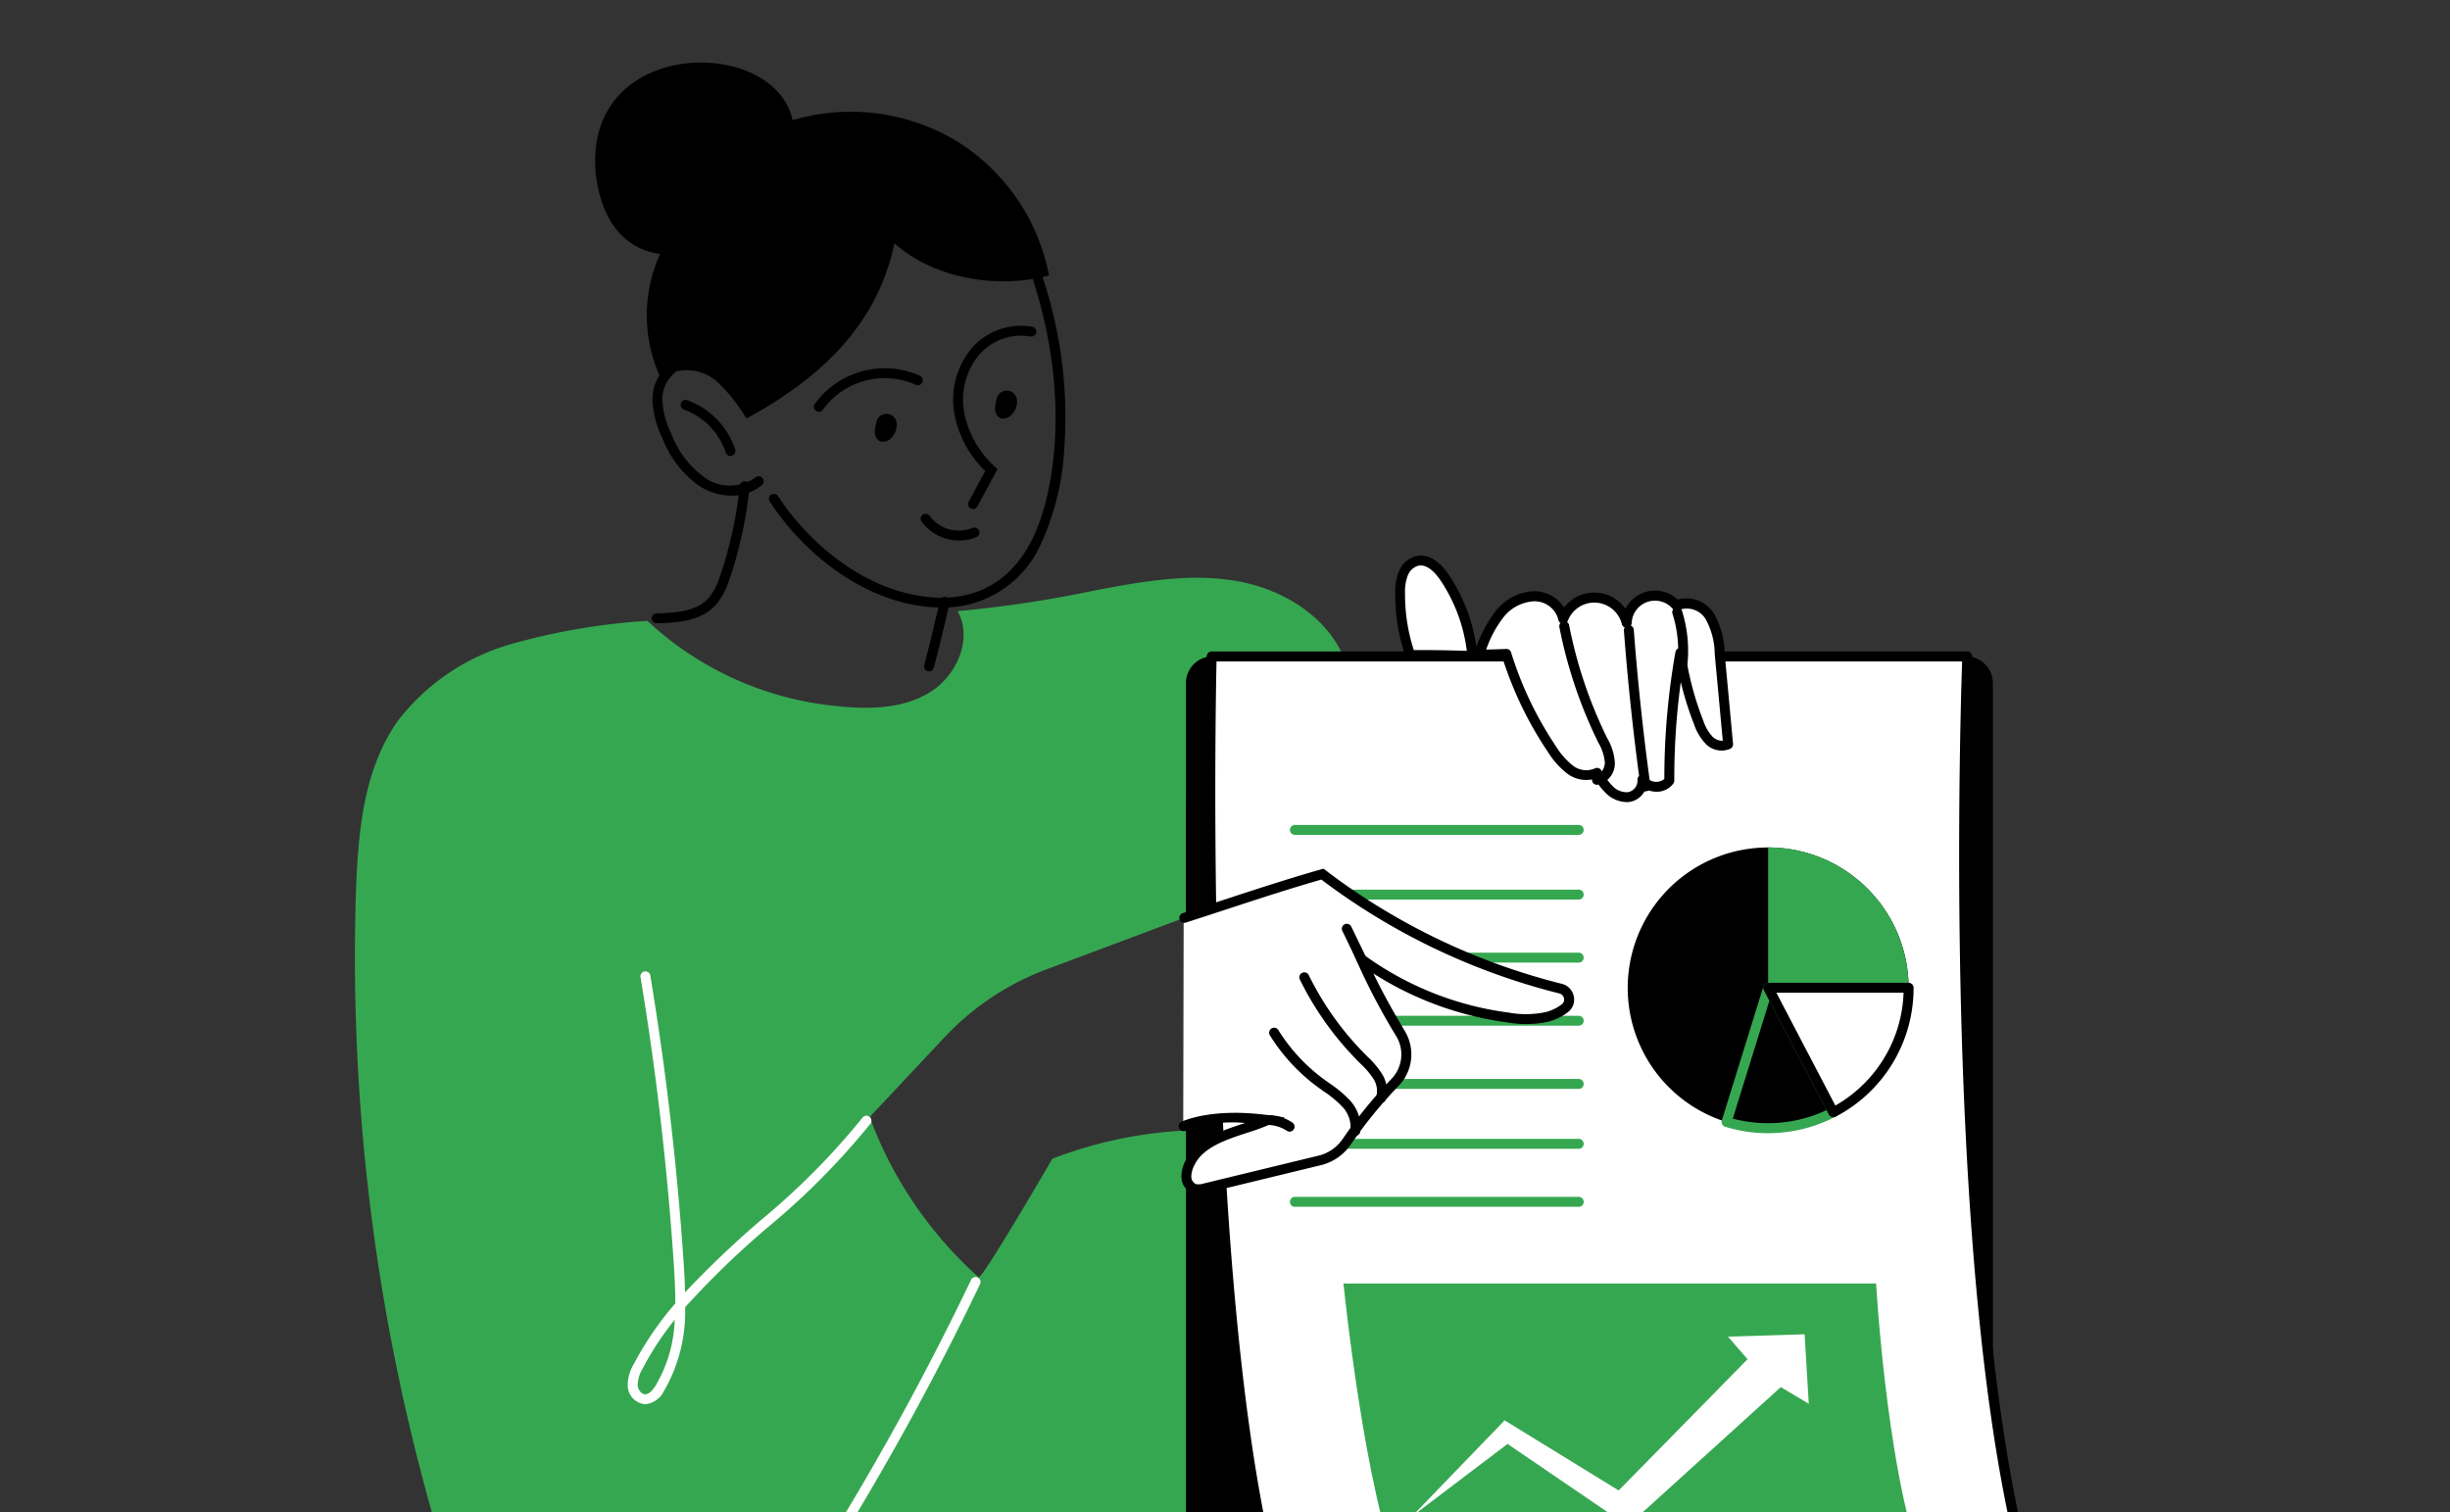 <svg xmlns="http://www.w3.org/2000/svg" xmlns:xlink="http://www.w3.org/1999/xlink" width="196" height="121" viewBox="0 0 196 121"><rect x="0" y="0" width="196" height="121" fill="#333333" stroke="none"/><defs><clipPath id="a"><rect width="196" height="121" transform="translate(304 3294.089)" fill="#fff" stroke="#707070" stroke-width="1"/></clipPath><clipPath id="b"><rect width="139.28" height="137.973" fill="none"/></clipPath></defs><g transform="translate(-304 -3294.089)" clip-path="url(#a)"><g transform="translate(332.36 3299.093)"><g clip-path="url(#b)"><path d="M23.429,107.339a51.973,51.973,0,0,0-10.942,1.872,17.45,17.45,0,0,0-9.035,6.153C.832,119.069.335,123.836.138,128.369a163.543,163.543,0,0,0,7.2,54.175c1.238,4.106,2.654,8.243,5.193,11.7s6.391,6.181,10.674,6.4H73.6S66.623,148.1,66.947,148.1a34.224,34.224,0,0,0-11.118,2.275S50,160.41,49.913,159.844a32.194,32.194,0,0,1-8.7-12.805l5.991-6.384a21.544,21.544,0,0,1,8.161-5.436l11.154-4.173v-8.466a11.74,11.74,0,0,1,11.056-11.712c1.068-.063,1.748-.146,1.7-.254-1.294-3.561-4.98-5.814-8.713-6.461s-7.555.036-11.277.741a95.421,95.421,0,0,1-11.036,1.668c1.226,2.189-.046,5.129-2.17,6.463s-4.8,1.412-7.293,1.152a25.8,25.8,0,0,1-15.356-6.836" transform="translate(0 -62.671)" fill="#36a751"/><path d="M167.64,208.058V121.88a2.143,2.143,0,0,1,2.143-2.143h60.269a2.143,2.143,0,0,1,2.143,2.143v86.178a2.143,2.143,0,0,1-2.143,2.143H169.783a2.143,2.143,0,0,1-2.143-2.143" transform="translate(-101.125 -72.229)"/><path d="M182.529,204.431c-11.776-11.776-9.873-84.694-9.873-84.694h60.437s-2.77,69.58,9.873,84.694c-2.175,0-59.585.217-60.437,0" transform="translate(-104.082 -72.229)" fill="#fff"/><path d="M197.564,204.321c-10.416,0-15.448-.036-15.732-.108a.4.4,0,0,1-.183-.1c-4.956-4.955-8.141-20.777-9.468-47.024-.986-19.491-.525-37.778-.521-37.961a.4.4,0,0,1,.4-.386h60.437a.4.4,0,0,1,.4.413c-.028.694-2.62,69.6,9.78,84.423a.4.4,0,0,1-.3.651l-4.292.012c-17.971.056-31.331.084-40.51.084m-15.451-.873c1.748.106,20.561.106,55.959,0l3.48-.01c-5-6.753-8.115-22.756-9.259-47.6-.8-17.452-.307-33.548-.21-36.3H172.445c-.124,5.732-1.312,72.54,9.668,83.917" transform="translate(-103.483 -71.626)"/><path d="M53.776,25.265a3.675,3.675,0,0,1,4.812.568,14.206,14.206,0,0,1,2.04,2.65c5.91-3.234,10.44-7.428,11.839-14.022,3.406,3.027,8.627,3.6,12.366,2.571A16.288,16.288,0,0,0,77.447,6.288,16.425,16.425,0,0,0,64.316,4.613C62.884-2.15,47.635-2.056,48.563,8.784c.31,3.062,1.726,6.045,5.154,6.53a11.861,11.861,0,0,0,.059,9.951" transform="translate(-29.27 0)"/><path d="M66.416,71.425A4.858,4.858,0,0,1,63.9,70.7a8.376,8.376,0,0,1-3.054-3.933,7.594,7.594,0,0,1-.765-2.878,3.532,3.532,0,0,1,1.209-2.846.4.4,0,1,1,.494.621,2.742,2.742,0,0,0-.909,2.211,6.766,6.766,0,0,0,.7,2.569,7.638,7.638,0,0,0,2.75,3.583,3.49,3.49,0,0,0,4.015-.08.4.4,0,0,1,.531.591,3.6,3.6,0,0,1-2.446.884" transform="translate(-36.24 -36.772)"/><path d="M69.661,72.491a.4.4,0,0,1-.378-.276A5.46,5.46,0,0,0,65.9,68.766a.4.4,0,0,1,.255-.751,6.268,6.268,0,0,1,3.888,3.959.4.4,0,0,1-.378.517" transform="translate(-39.588 -41.015)"/><path d="M97.307,69.311a12.331,12.331,0,0,1-2.714-.319c-4.155-.938-8.282-4-11.039-8.2a.4.4,0,0,1,.663-.435c2.647,4.03,6.591,6.97,10.55,7.864,4.431,1,7.8-.469,9.755-4.248,1.562-3.025,3.35-10.818.137-20.83a.4.4,0,0,1,.756-.242,35.317,35.317,0,0,1,1.724,13.8,21,21,0,0,1-1.912,7.633,8.544,8.544,0,0,1-7.921,4.977" transform="translate(-50.363 -25.71)"/><path d="M122.3,67.715a.4.4,0,0,1-.348-.586l1.327-2.45a8.62,8.62,0,0,1-2.443-4.446A6.482,6.482,0,0,1,122.069,55a5.234,5.234,0,0,1,5.03-1.858.4.4,0,0,1-.17.775,4.429,4.429,0,0,0-4.245,1.585,5.68,5.68,0,0,0-1.071,4.588,7.9,7.9,0,0,0,2.427,4.226l.223.209-1.616,2.985a.4.4,0,0,1-.349.208" transform="translate(-72.82 -31.993)"/><path d="M117.2,93.077a3.735,3.735,0,0,1-3.05-1.551.4.4,0,0,1,.655-.449,2.909,2.909,0,0,0,3.4,1.013.4.4,0,1,1,.3.734,3.44,3.44,0,0,1-1.312.254" transform="translate(-68.814 -54.836)"/><path d="M93.025,65.126a.4.4,0,0,1-.321-.63,6.9,6.9,0,0,1,8.445-2.235.4.4,0,0,1-.329.723,6.1,6.1,0,0,0-7.473,1.978.4.4,0,0,1-.322.164" transform="translate(-55.876 -37.185)"/><path d="M60.216,95.881a.4.4,0,0,1-.009-.794c1.585-.035,3.212-.157,4.173-1.19a4.714,4.714,0,0,0,.855-1.512,33.1,33.1,0,0,0,1.665-7.47.4.4,0,1,1,.786.113,33.72,33.72,0,0,1-1.712,7.649,5.512,5.512,0,0,1-1.013,1.761c-1.171,1.26-2.983,1.4-4.737,1.443Z" transform="translate(-36.084 -51.018)"/><path d="M115.241,113.789a.4.4,0,0,1-.384-.5c.475-1.779,1.238-5.066,1.245-5.1a.4.4,0,1,1,.773.179c-.008.033-.774,3.332-1.252,5.124a.4.4,0,0,1-.383.294" transform="translate(-69.277 -65.078)"/><path d="M211.831,154.526h-22.7a.4.4,0,1,1,0-.794h22.7a.4.4,0,0,1,0,.794" transform="translate(-113.848 -92.735)" fill="#36a751"/><path d="M211.831,167.567h-22.7a.4.4,0,1,1,0-.794h22.7a.4.4,0,0,1,0,.794" transform="translate(-113.848 -100.602)" fill="#36a751"/><path d="M211.831,180.29h-22.7a.4.4,0,1,1,0-.794h22.7a.4.4,0,0,1,0,.794" transform="translate(-113.848 -108.277)" fill="#36a751"/><path d="M211.831,193.015h-22.7a.4.4,0,1,1,0-.794h22.7a.4.4,0,0,1,0,.794" transform="translate(-113.848 -115.953)" fill="#36a751"/><path d="M211.831,205.753h-22.7a.4.4,0,1,1,0-.794h22.7a.4.4,0,0,1,0,.794" transform="translate(-113.848 -123.637)" fill="#36a751"/><path d="M211.831,217.83h-22.7a.4.4,0,1,1,0-.794h22.7a.4.4,0,0,1,0,.794" transform="translate(-113.848 -130.922)" fill="#36a751"/><path d="M211.831,229.526h-22.7a.4.4,0,1,1,0-.794h22.7a.4.4,0,0,1,0,.794" transform="translate(-113.848 -137.977)" fill="#36a751"/><path d="M167.121,167.154c3.55-1.136,7.334-2.445,11.1-3.516a52.762,52.762,0,0,0,19.061,9.163.893.893,0,0,1,.354,1.549,3.951,3.951,0,0,1-1.419.7,8.04,8.04,0,0,1-3.145.056,25.446,25.446,0,0,1-11.737-4.675,51.778,51.778,0,0,0,3.158,6,3.2,3.2,0,0,1-.463,3.866,36.8,36.8,0,0,0-3.85,4.741,3.667,3.667,0,0,1-2.16,1.5l-9.162,2.221a1.594,1.594,0,0,1-.886.043,1.044,1.044,0,0,1-.63-.949,2.4,2.4,0,0,1,.309-1.156c1.054-2.135,4.381-2.548,6.179-3.388-4.489-.612-6.744.509-6.744.509Z" transform="translate(-100.788 -98.711)" fill="#fff"/><path d="M167.675,188.592a1.335,1.335,0,0,1-.438-.07,1.428,1.428,0,0,1-.9-1.3,2.785,2.785,0,0,1,.35-1.351c.84-1.7,2.876-2.366,4.673-2.953l.078-.025a10.778,10.778,0,0,0-4.785.631.4.4,0,0,1-.352-.711c.1-.048,2.416-1.167,6.974-.547l1.336.183-1.221.57a16.355,16.355,0,0,1-1.782.654c-1.648.538-3.515,1.147-4.208,2.55a2.076,2.076,0,0,0-.269.961.661.661,0,0,0,.363.594,1.284,1.284,0,0,0,.663-.054l9.162-2.221a3.268,3.268,0,0,0,1.926-1.341,37.053,37.053,0,0,1,3.892-4.792,2.817,2.817,0,0,0,.409-3.388,51.468,51.468,0,0,1-3.181-6.046l-.588-1.363,1.19.887a25.207,25.207,0,0,0,11.553,4.6,7.654,7.654,0,0,0,2.99-.046,3.541,3.541,0,0,0,1.275-.63.457.457,0,0,0,.16-.466.5.5,0,0,0-.365-.388,52.879,52.879,0,0,1-19.045-9.112c-2.583.74-5.18,1.592-7.693,2.416-1.083.355-2.152.705-3.2,1.041a.4.4,0,0,1-.242-.755c1.047-.335,2.114-.685,3.2-1.04,2.583-.847,5.254-1.723,7.914-2.48l.192-.054.158.12a52.076,52.076,0,0,0,18.917,9.094,1.291,1.291,0,0,1,.947.991,1.255,1.255,0,0,1-.444,1.255,4.359,4.359,0,0,1-1.562.775,8.479,8.479,0,0,1-3.3.066,26.359,26.359,0,0,1-10.724-3.916c.662,1.381,1.474,2.865,2.537,4.645a3.612,3.612,0,0,1-.518,4.345A36.287,36.287,0,0,0,179.9,184.6a4.059,4.059,0,0,1-2.394,1.665l-9.162,2.221a2.83,2.83,0,0,1-.669.1" transform="translate(-100.186 -98.049)"/><path d="M226.705,112.2c.694-.017,1.388-.033,2.2-.065a29.082,29.082,0,0,0,3.64,7.618,6.191,6.191,0,0,0,1.418,1.614,2.135,2.135,0,0,0,2.2.288,5.769,5.769,0,0,0,1,1.371,1.946,1.946,0,0,0,1.549.563,1.332,1.332,0,0,0,1.082-1.4,1.354,1.354,0,0,0,2.152.084,57.469,57.469,0,0,1,.881-10.222,24.572,24.572,0,0,0,1.472,5.581,3.823,3.823,0,0,0,.82,1.4,1.382,1.382,0,0,0,1.528.335q-.338-3.638-.675-7.276a6.192,6.192,0,0,0-.785-2.954,2.144,2.144,0,0,0-2.666-.865,2.262,2.262,0,0,0-3.985,1.4,2.667,2.667,0,0,0-5.076-.344,2.369,2.369,0,0,0-2.37-1.8,3.777,3.777,0,0,0-2.766,1.483,11.005,11.005,0,0,0-1.615,3.188" transform="translate(-136.755 -64.839)" fill="#fff"/><path d="M237.893,123.4a2.408,2.408,0,0,1-1.605-.683,5.152,5.152,0,0,1-.906-1.179,2.525,2.525,0,0,1-2.257-.45,6.57,6.57,0,0,1-1.514-1.714,29.389,29.389,0,0,1-3.6-7.432c-.686.025-1.294.04-1.9.055h-.01a.4.4,0,0,1-.371-.538,11.376,11.376,0,0,1,1.68-3.3,4.136,4.136,0,0,1,3.067-1.628h.031a2.877,2.877,0,0,1,2.412,1.3,3.042,3.042,0,0,1,4.908.109,2.645,2.645,0,0,1,4.174-.74,2.607,2.607,0,0,1,2.905,1.122,6.6,6.6,0,0,1,.852,3.14l.675,7.276a.4.4,0,0,1-.225.4,1.766,1.766,0,0,1-1.974-.407,4.219,4.219,0,0,1-.915-1.541,24.947,24.947,0,0,1-1.065-3.394,57.254,57.254,0,0,0-.521,7.887.4.4,0,0,1-.073.231,1.639,1.639,0,0,1-1.4.66,1.828,1.828,0,0,1-.824-.216,1.658,1.658,0,0,1-1.278,1.032,1.905,1.905,0,0,1-.269.019m-2.337-2.743a.4.4,0,0,1,.342.2,5.473,5.473,0,0,0,.926,1.28,1.556,1.556,0,0,0,1.222.463.938.938,0,0,0,.743-1.008.4.4,0,0,1,.732-.208.928.928,0,0,0,.763.392.938.938,0,0,0,.657-.239,58.017,58.017,0,0,1,.888-10.148.4.4,0,0,1,.4-.327.4.4,0,0,1,.386.341,24.179,24.179,0,0,0,1.448,5.491,3.5,3.5,0,0,0,.726,1.261,1.116,1.116,0,0,0,.828.332l-.646-6.951a5.9,5.9,0,0,0-.719-2.769,1.77,1.77,0,0,0-2.138-.744.4.4,0,0,1-.5-.086,1.865,1.865,0,0,0-3.286,1.153.4.4,0,0,1-.782.082,2.27,2.27,0,0,0-4.322-.292.4.4,0,0,1-.41.25.4.4,0,0,1-.351-.329,1.964,1.964,0,0,0-1.953-1.47h-.021a3.351,3.351,0,0,0-2.464,1.338,9.158,9.158,0,0,0-1.338,2.524c.5-.013,1.021-.028,1.6-.05a.382.382,0,0,1,.395.279,28.615,28.615,0,0,0,3.591,7.513,5.891,5.891,0,0,0,1.322,1.515,1.736,1.736,0,0,0,1.807.244.383.383,0,0,1,.158-.033" transform="translate(-136.151 -64.235)"/><path d="M211.63,107.974a14.922,14.922,0,0,1-.815-4.925,4.075,4.075,0,0,1,.247-1.582,1.682,1.682,0,0,1,1.154-1.032c.894-.175,1.672.609,2.178,1.366a13.448,13.448,0,0,1,2.2,6.245c-1.568-.046-3.137-.092-4.968-.072" transform="translate(-127.17 -60.571)" fill="#fff"/><path d="M216,107.839h-.012c-1.555-.045-3.137-.09-4.952-.072h0a.4.4,0,0,1-.375-.267,15.229,15.229,0,0,1-.836-5.056,4.413,4.413,0,0,1,.279-1.735,2.052,2.052,0,0,1,1.443-1.266c.891-.177,1.807.372,2.584,1.535a13.815,13.815,0,0,1,2.268,6.43.4.4,0,0,1-.4.432m-4.1-.87c1.308,0,2.5.031,3.653.063a13.013,13.013,0,0,0-2.09-5.614c-.341-.51-1.026-1.344-1.772-1.2a1.284,1.284,0,0,0-.865.8,3.715,3.715,0,0,0-.216,1.428,14.449,14.449,0,0,0,.7,4.524l.587,0" transform="translate(-126.567 -59.966)"/><path d="M279.184,169.5v.007a11.234,11.234,0,0,1-6.026,9.957l0,0a11.236,11.236,0,1,1,6.027-9.965" transform="translate(-154.856 -95.473)"/><path d="M296.264,169.5v.007H285.029V158.27A11.234,11.234,0,0,1,296.264,169.5" transform="translate(-171.937 -95.473)" fill="#36a751"/><path d="M285.18,196.541a11.269,11.269,0,0,1-8.535.775l3.329-10.734Z" transform="translate(-166.88 -112.551)"/><path d="M279.368,197.61a11.606,11.606,0,0,1-3.445-.519.4.4,0,0,1-.261-.5l3.329-10.734a.4.4,0,0,1,.343-.278.387.387,0,0,1,.388.212l5.206,9.959a.4.4,0,0,1-.167.535,11.662,11.662,0,0,1-5.392,1.322m-2.829-1.166a11,11,0,0,0,7.5-.681l-4.574-8.748Z" transform="translate(-166.276 -111.948)" fill="#36a751"/><path d="M296.264,186.565v.007a11.234,11.234,0,0,1-6.026,9.957l-5.206-9.957,0-.007Z" transform="translate(-171.937 -112.541)" fill="#fff"/><path d="M289.639,196.322a.375.375,0,0,1-.118-.018.393.393,0,0,1-.233-.195l-5.206-9.957a.4.4,0,0,1,.01-.392.4.4,0,0,1,.338-.195h11.235a.4.4,0,0,1,.4.4v.007a11.606,11.606,0,0,1-6.239,10.308.394.394,0,0,1-.184.045m-4.554-9.964,4.718,9.025a10.81,10.81,0,0,0,5.458-9.025Z" transform="translate(-171.338 -111.938)"/><path d="M197.013,193.836a.4.4,0,0,1-.377-.519,1.8,1.8,0,0,0-.267-1.449,6.458,6.458,0,0,0-1-1.164l-.162-.162a24.83,24.83,0,0,1-4.714-6.618.4.4,0,0,1,.713-.349,24.033,24.033,0,0,0,4.563,6.407l.16.16a7.151,7.151,0,0,1,1.118,1.313,2.579,2.579,0,0,1,.344,2.107.4.4,0,0,1-.377.275" transform="translate(-114.886 -110.603)"/><path d="M191.362,203.342a.368.368,0,0,1-.065-.006.4.4,0,0,1-.326-.456,2.4,2.4,0,0,0-.738-1.951,8.77,8.77,0,0,0-1.417-1.156c-.167-.119-.334-.237-.5-.358a14.843,14.843,0,0,1-3.764-4.07.4.4,0,1,1,.673-.421,14.249,14.249,0,0,0,3.564,3.853c.16.118.322.234.485.349a9.547,9.547,0,0,1,1.541,1.265,3.171,3.171,0,0,1,.938,2.619.4.4,0,0,1-.391.332" transform="translate(-111.291 -117.471)"/><path d="M200.8,177.2a.4.4,0,0,1-.357-.223l-1.264-2.608a.4.4,0,1,1,.714-.346l1.263,2.608a.4.4,0,0,1-.356.57" transform="translate(-120.127 -104.843)"/><path d="M184.812,213.561a.4.4,0,0,1-.219-.066,2.834,2.834,0,0,0-1.81-.457.39.39,0,0,1-.431-.359.4.4,0,0,1,.359-.431,3.621,3.621,0,0,1,2.32.586.4.4,0,0,1-.219.728" transform="translate(-109.998 -128.025)"/><path d="M245.883,125.684a.4.4,0,0,1-.039-.792c.411-.041.7-.559.7-1a3.8,3.8,0,0,0-.515-1.572l-.03-.061a36.941,36.941,0,0,1-3.1-9.233.4.4,0,0,1,.779-.151,36.159,36.159,0,0,0,3.035,9.035l.03.06a4.434,4.434,0,0,1,.6,1.921,1.731,1.731,0,0,1-1.411,1.789l-.04,0" transform="translate(-146.516 -67.897)"/><path d="M257.671,126.75a.4.4,0,0,1-.392-.342c-.574-4.146-1.024-8.362-1.338-12.527a.4.4,0,0,1,.365-.425.4.4,0,0,1,.426.366c.313,4.149.761,8.348,1.332,12.478a.4.4,0,0,1-.338.447.367.367,0,0,1-.055,0" transform="translate(-154.389 -68.439)"/><path d="M266.413,115.3a.359.359,0,0,1-.065-.006.4.4,0,0,1-.327-.455,9.865,9.865,0,0,0-.342-4.6.4.4,0,0,1,.756-.242,10.669,10.669,0,0,1,.369,4.968.4.4,0,0,1-.391.332" transform="translate(-160.253 -66.187)"/><path d="M56.472,217.975h-.007a1.524,1.524,0,0,1-1.388-1.464,3.341,3.341,0,0,1,.491-1.754,25.751,25.751,0,0,1,3.314-4.841c.008-1.045-.048-2.1-.117-3.147-.508-7.643-1.4-15.35-2.652-22.906a.4.4,0,1,1,.782-.129c1.256,7.582,2.151,15.314,2.661,22.983.051.764.094,1.537.111,2.307a78.466,78.466,0,0,1,6.131-5.831,57.966,57.966,0,0,0,8.031-8.1.4.4,0,1,1,.633.479,58.587,58.587,0,0,1-8.138,8.216,70.35,70.35,0,0,0-6.653,6.428,12.621,12.621,0,0,1-1.7,6.713,1.859,1.859,0,0,1-1.5,1.048m2.364-6.755a23.975,23.975,0,0,0-2.563,3.9,2.688,2.688,0,0,0-.4,1.332c.025.342.287.726.6.728h0c.259,0,.538-.229.827-.681a10.981,10.981,0,0,0,1.537-5.28" transform="translate(-33.221 -110.632)" fill="#fff"/><path d="M44.991,285.467a9.524,9.524,0,0,1-4.167-1.04.4.4,0,0,1,.344-.715,7.972,7.972,0,0,0,8.27-.41,17.182,17.182,0,0,0,5.049-5.259,224.254,224.254,0,0,0,19.307-32.794.4.4,0,1,1,.715.343A225.01,225.01,0,0,1,55.134,278.5c-1.542,2.173-3.108,4.227-5.3,5.488a9.56,9.56,0,0,1-4.842,1.477" transform="translate(-24.49 -147.804)" fill="#fff"/><path d="M204.024,269.8c-2.9-6.515-4.624-23.608-4.624-23.608h42.61s.979,17.2,4.288,23.806c-1.582,0-40.928-.369-42.274-.2" transform="translate(-120.283 -148.509)" fill="#36a751"/><path d="M213.18,271.014l7.426-7.693,9.124,5.608,10.312-10.5-1.568-1.806,6.131-.19.332,5.56L242.7,260.66l-12.25,11.1-9.609-6.554Z" transform="translate(-128.596 -154.686)" fill="#fff"/><path d="M129.274,66.892a2.252,2.252,0,0,0-.113.83.768.768,0,0,0,.459.654.906.906,0,0,0,.924-.378,1.43,1.43,0,0,0,.365-1.03.82.82,0,0,0-1.636-.076" transform="translate(-77.908 -39.907)"/><path d="M105.024,71.56a2.252,2.252,0,0,0-.113.83.768.768,0,0,0,.459.654.907.907,0,0,0,.924-.378,1.431,1.431,0,0,0,.365-1.03.82.82,0,0,0-1.635-.076" transform="translate(-63.28 -42.722)"/></g></g></g></svg>